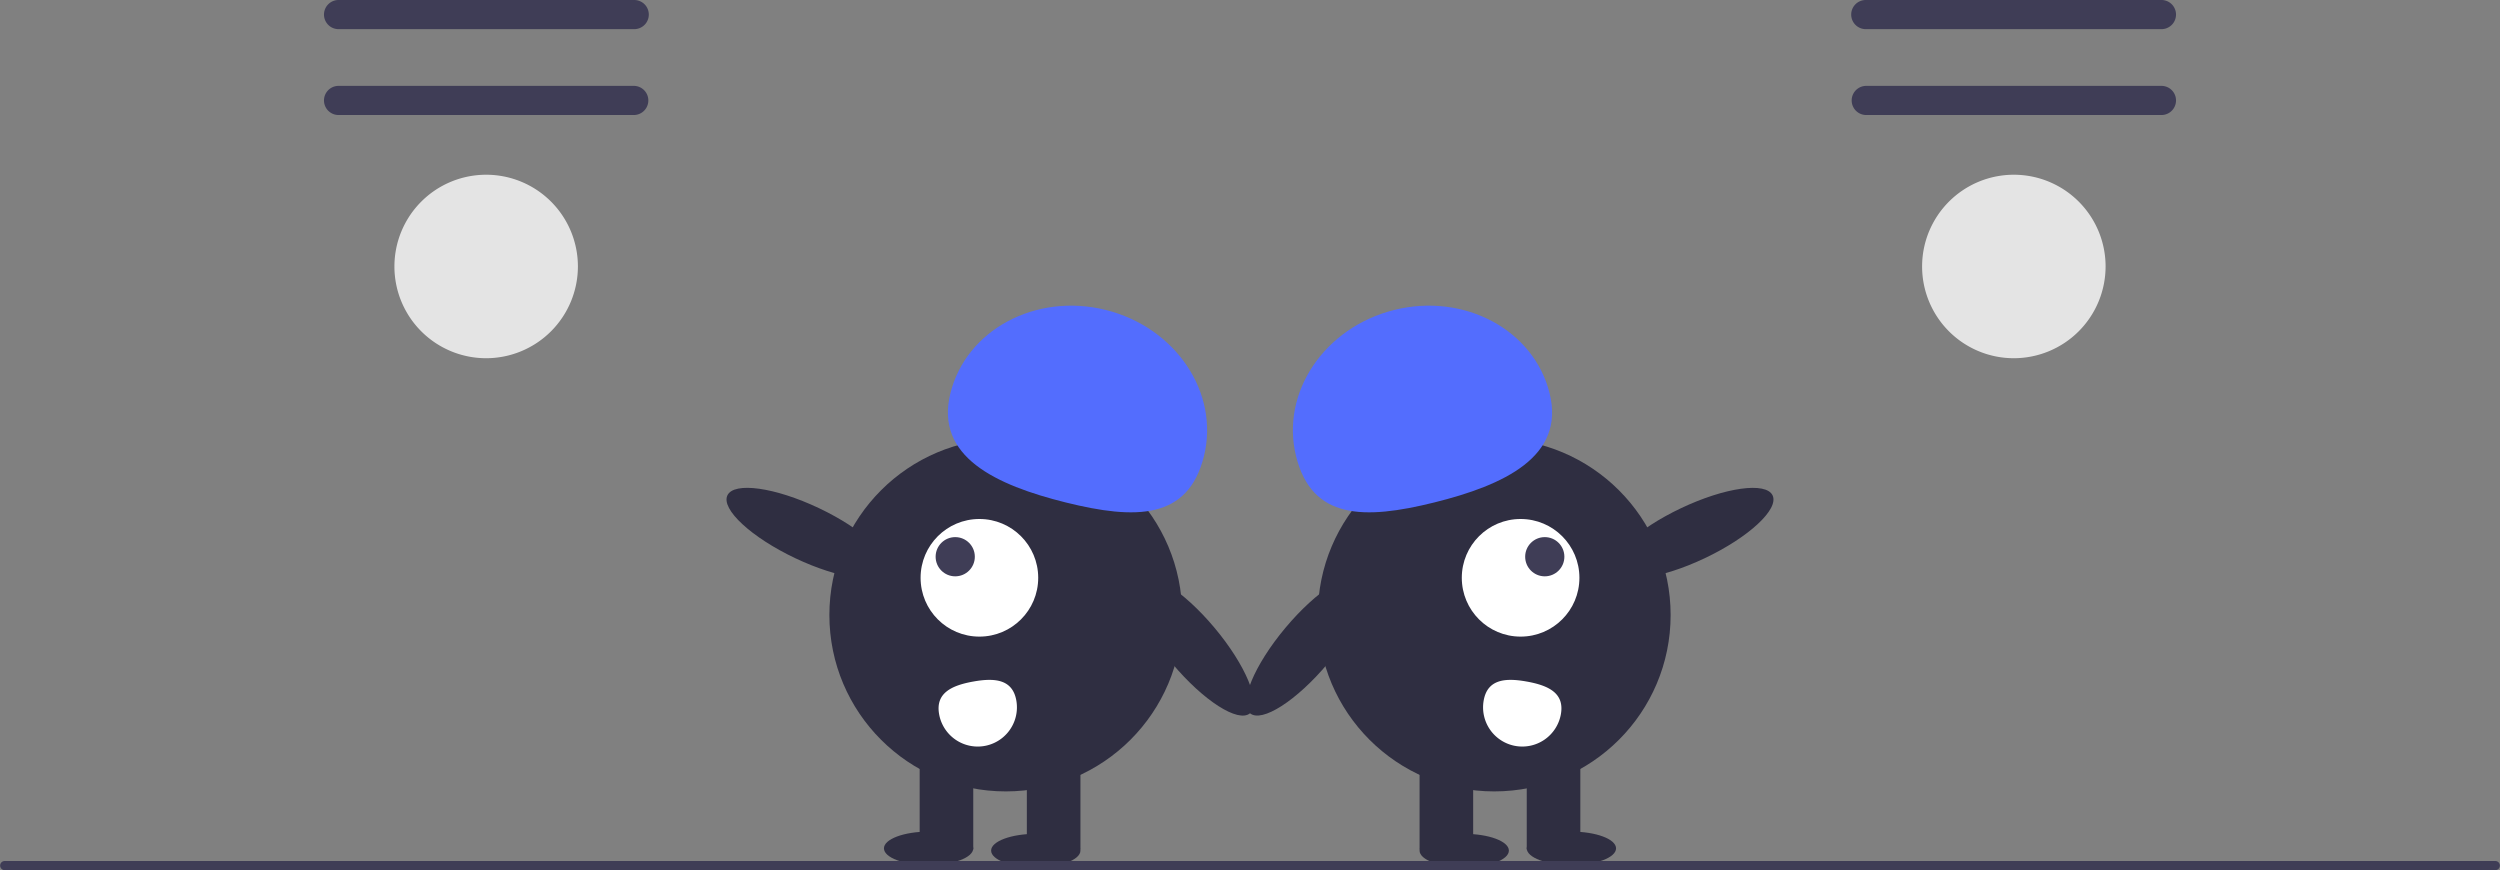 <svg xmlns="http://www.w3.org/2000/svg" id="adc0e45f-2766-43af-a5f1-aabee5086a6d" data-name="Layer 1" width="649.675" height="226.13" viewBox="0 0 649.675 226.13" class="injected-svg gridItem__media" xmlns:xlink="http://www.w3.org/1999/xlink"><rect x="0" y="0" width="649.675" height="226.13" fill="#808080" stroke="none"/><path id="bcc0edba-f0dd-423b-bdfc-f2fa10ec70b3-370" data-name="Path 680" d="M363.083,336.935a3.788,3.788,0,0,0,0,7.575H439.918a3.788,3.788,0,1,0,0-7.575Z" transform="translate(-275.162 -336.935)" fill="#3f3d56"></path><path id="fa56b25f-6ad1-4bb0-b587-f288aecf2229-371" data-name="Path 681" d="M363.083,359.251a3.788,3.788,0,0,0,0,7.575H439.918a3.788,3.788,0,0,0,0-7.575Z" transform="translate(-275.162 -336.935)" fill="#3f3d56"></path><path id="b413f49f-a7ee-4528-83fd-849b3d17d98f-372" data-name="Path 682" d="M401.501,430.025a23.841,23.841,0,1,1,23.841-23.842h0A23.869,23.869,0,0,1,401.501,430.025Z" transform="translate(-275.162 -336.935)" fill="#e4e4e4"></path><path id="ba255611-006f-40c2-b981-3cbda4cfa311-373" data-name="Path 680" d="M760.083,336.935a3.788,3.788,0,1,0,0,7.575H836.918a3.788,3.788,0,0,0,0-7.575Z" transform="translate(-275.162 -336.935)" fill="#3f3d56"></path><path id="f7616677-88a5-4e4e-be2c-5696cf4c3e42-374" data-name="Path 681" d="M760.083,359.251a3.788,3.788,0,0,0,0,7.575H836.918a3.788,3.788,0,0,0,0-7.575Z" transform="translate(-275.162 -336.935)" fill="#3f3d56"></path><path id="b0ec98cc-856e-42d0-b3d1-ea9b3df6bb16-375" data-name="Path 682" d="M798.501,430.025a23.841,23.841,0,1,1,23.841-23.842h0A23.869,23.869,0,0,1,798.501,430.025Z" transform="translate(-275.162 -336.935)" fill="#e4e4e4"></path><ellipse cx="484.902" cy="475.492" rx="7.195" ry="22.919" transform="translate(-427.675 372.917) rotate(-64.626)" fill="#2f2e41"></ellipse><ellipse cx="585.287" cy="504.72" rx="7.195" ry="22.919" transform="translate(-462.648 156.531) rotate(-39.938)" fill="#2f2e41"></ellipse><circle cx="261.37" cy="159.826" r="45.839" fill="#2f2e41"></circle><rect x="266.846" y="195.801" width="13.926" height="24.95" fill="#2f2e41"></rect><rect x="238.994" y="195.801" width="13.926" height="24.95" fill="#2f2e41"></rect><ellipse cx="269.167" cy="221.041" rx="11.605" ry="4.352" fill="#2f2e41"></ellipse><ellipse cx="241.315" cy="220.461" rx="11.605" ry="4.352" fill="#2f2e41"></ellipse><path d="M522.139,439.141c4.093-16.484,22.16-26.184,40.355-21.666s29.625,21.543,25.532,38.026-17.672,16.537-35.867,12.019S518.046,455.624,522.139,439.141Z" transform="translate(-275.162 -336.935)" fill="#536dfe" ctg="1" ></path><circle cx="254.517" cy="150.154" r="15.283" fill="#fff"></circle><circle cx="248.235" cy="144.676" r="5.094" fill="#3f3d56"></circle><path d="M539.266,518.929a10.188,10.188,0,0,1-20.047,3.649h0l-.004-.02c-1.002-5.537,3.279-7.496,8.816-8.499S538.264,513.392,539.266,518.929Z" transform="translate(-275.162 -336.935)" fill="#fff"></path><ellipse cx="715.098" cy="475.492" rx="22.919" ry="7.195" transform="translate(-409.937 15.377) rotate(-25.374)" fill="#2f2e41"></ellipse><ellipse cx="614.713" cy="504.72" rx="22.919" ry="7.195" transform="translate(-442.059 315.096) rotate(-50.062)" fill="#2f2e41"></ellipse><circle cx="388.306" cy="159.826" r="45.839" fill="#2f2e41"></circle><rect x="368.904" y="195.801" width="13.926" height="24.95" fill="#2f2e41"></rect><rect x="396.755" y="195.801" width="13.926" height="24.95" fill="#2f2e41"></rect><ellipse cx="380.509" cy="221.041" rx="11.605" ry="4.352" fill="#2f2e41"></ellipse><ellipse cx="408.36" cy="220.461" rx="11.605" ry="4.352" fill="#2f2e41"></ellipse><path d="M677.861,439.141c-4.093-16.484-22.16-26.184-40.355-21.666s-29.625,21.543-25.532,38.026,17.672,16.537,35.867,12.019S681.954,455.624,677.861,439.141Z" transform="translate(-275.162 -336.935)" fill="#536dfe" ctg="1" ></path><circle cx="395.159" cy="150.154" r="15.283" fill="#fff"></circle><circle cx="401.44" cy="144.676" r="5.094" fill="#3f3d56"></circle><path d="M660.734,518.929a10.188,10.188,0,0,0,20.047,3.649h0l.004-.02c1.002-5.537-3.279-7.496-8.816-8.499S661.736,513.392,660.734,518.929Z" transform="translate(-275.162 -336.935)" fill="#fff"></path><path d="M923.647,563.065H276.353a1.191,1.191,0,0,1,0-2.381H923.647a1.191,1.191,0,0,1,0,2.381Z" transform="translate(-275.162 -336.935)" fill="#3f3d56"></path></svg>